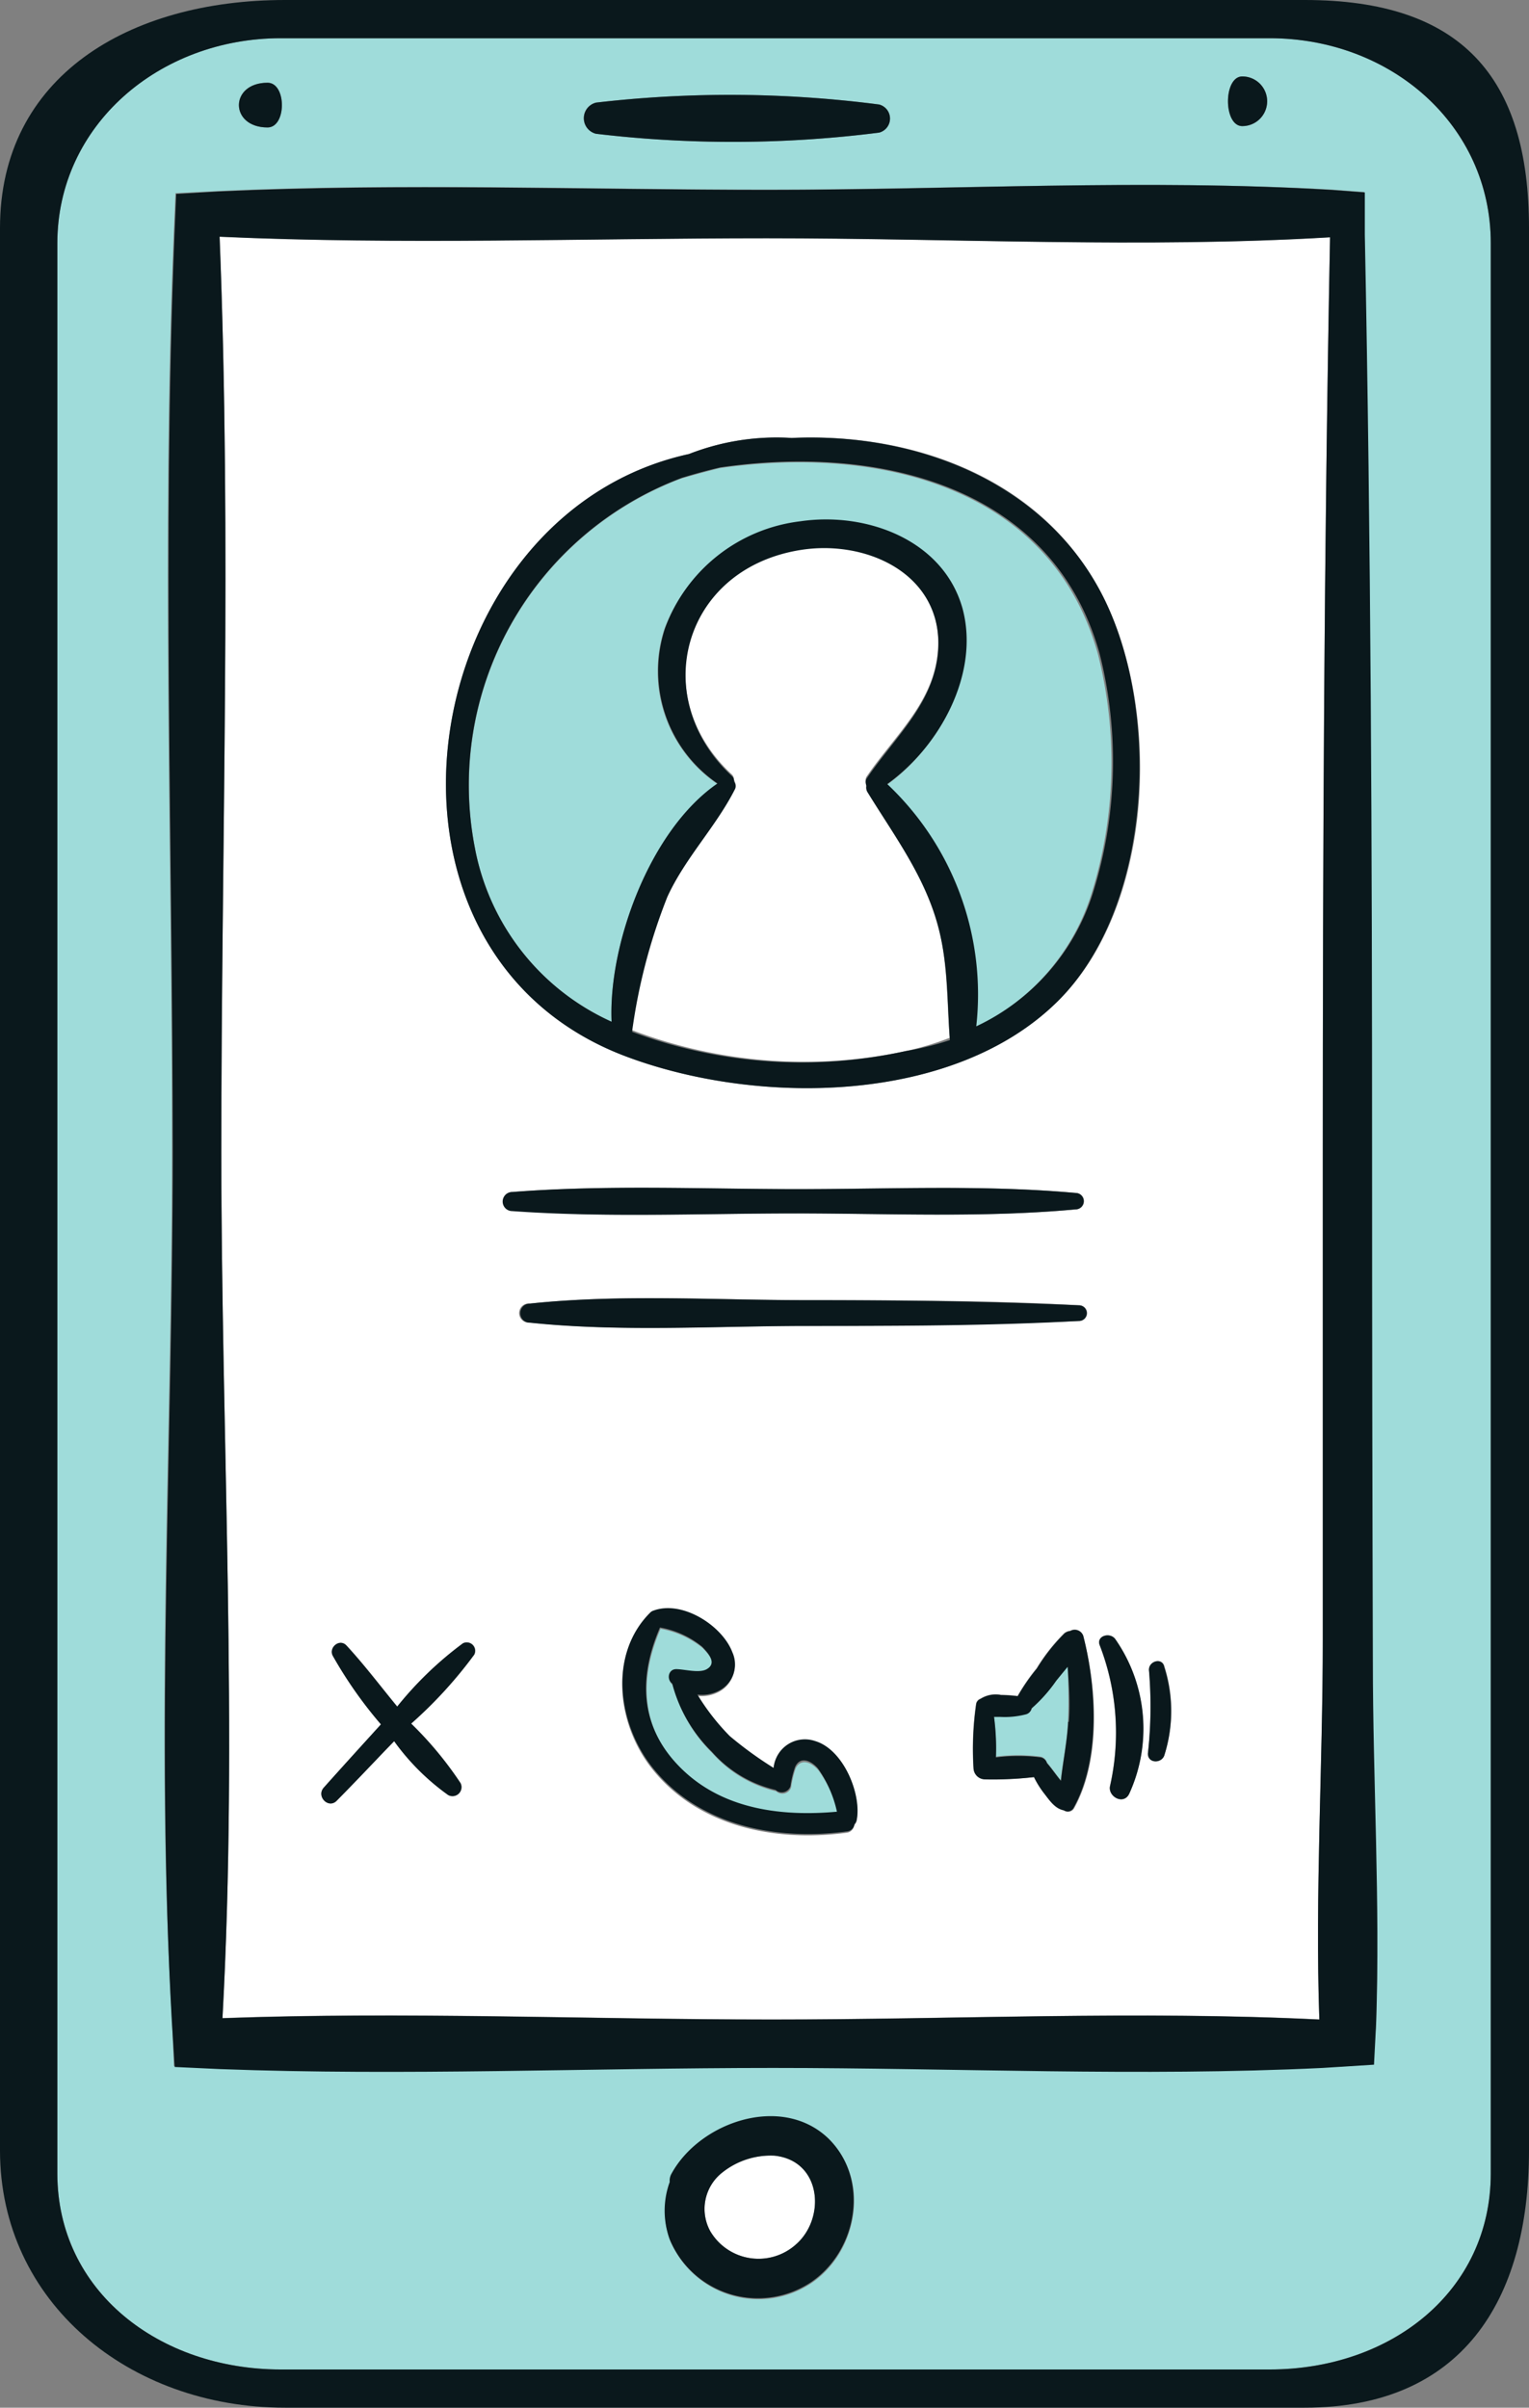 <?xml version="1.0" encoding="UTF-8"?> <svg xmlns="http://www.w3.org/2000/svg" viewBox="0 0 80 126"><rect x="0" y="0" width="80" height="126" fill="#808080" stroke="none"/><defs><style>.cls-1{fill:#9fdcda;}.cls-2{fill:#fff;}.cls-3{fill:#0a181c;}</style></defs><title>ТЕЛЕФОН</title><g id="Слой_2" data-name="Слой 2"><g id="Objects"><path class="cls-1" d="M55.29,87.92A7.9,7.9,0,0,1,54,89.37a.4.4,0,0,1-.27.3,4.4,4.4,0,0,1-1.36.14H52a12.5,12.5,0,0,1,.1,2.12,9.21,9.21,0,0,1,2.35,0,.43.43,0,0,1,.32.3c.26.3.48.63.73.93.11-1,.33-2,.38-3.09s0-2,0-2.92Z"></path><path class="cls-2" d="M40.12,12.46c-9.48,0-19.12.35-28.63-.08.63,15.92.09,31.95.09,47.87,0,15,.88,30.33.06,45.36,9.56-.35,19.22.07,28.76.07s19.13-.46,28.63,0c-.23-6.62.19-13.36.18-19.89V60.65c0-16.09.07-32.16.38-48.24C59.83,13,49.86,12.46,40.12,12.46Zm-4.07,11.3a12.57,12.57,0,0,1,5.37-.84c6.58-.3,13.28,2.25,16.32,8.35s2.62,16.23-2.43,21.16c-5.48,5.36-15.6,5.43-22.44,2.9C18,49.86,21.64,26.91,36.05,23.76ZM24.82,86.59a22.91,22.91,0,0,1-3.3,3.61,18.94,18.94,0,0,1,2.58,3.11.47.47,0,0,1-.64.63,12.22,12.22,0,0,1-2.83-2.82c-1,1-2,2.07-3,3.11-.43.45-1.08-.21-.69-.67,1-1.12,2-2.22,3-3.32a22.29,22.29,0,0,1-2.52-3.59c-.23-.43.36-.93.72-.53.93,1,1.77,2.12,2.65,3.19A18.58,18.58,0,0,1,24.22,86,.44.44,0,0,1,24.82,86.59Zm2-24.21c4.88-.38,9.85-.15,14.74-.15s9.87-.24,14.73.2a.43.43,0,0,1,0,.86c-4.87.45-9.85.2-14.73.21s-9.87.23-14.74-.16A.48.48,0,0,1,26.8,62.38Zm.92,5.84c4.72-.5,9.61-.19,14.36-.18s9.58,0,14.37.27a.41.41,0,0,1,0,.82c-4.79.21-9.57.26-14.37.26s-9.64.32-14.36-.18A.5.5,0,1,1,27.72,68.22ZM44.8,95.34a.37.37,0,0,1-.11.18.44.44,0,0,1-.38.39c-3.75.51-7.81-.32-10.22-3.38-1.78-2.27-2.28-5.9-.08-8.08a.4.4,0,0,1,.15-.09l0,0c1.52-.57,3.62.79,4.14,2.18a1.54,1.54,0,0,1-.69,2,1.94,1.94,0,0,1-1.14.21,11.82,11.82,0,0,0,1.69,2.17,19.82,19.82,0,0,0,2.3,1.67,1.64,1.64,0,0,1,2.16-1.41C44.15,91.55,45.1,93.94,44.8,95.34Zm11.4-.71a.36.36,0,0,1-.52.12c-.46-.08-.75-.49-1-.85A4.85,4.85,0,0,1,54.1,93a18.41,18.41,0,0,1-2.57.1.6.6,0,0,1-.6-.58,16.49,16.49,0,0,1,.14-3.37.36.36,0,0,1,.23-.26,1.49,1.49,0,0,1,1.07-.2,8.67,8.67,0,0,1,.87.06,10.5,10.5,0,0,1,1-1.45,9.64,9.64,0,0,1,1.45-1.84.6.6,0,0,1,.3-.12.47.47,0,0,1,.68.26C57.4,88.34,57.61,92.1,56.2,94.63Zm2.87-.75c-.29.58-1.1.14-1-.4a12.69,12.69,0,0,0-.54-7.39c-.18-.48.53-.69.8-.32A8.19,8.19,0,0,1,59.07,93.88Zm1.84-2c-.17.41-.87.39-.85-.12a22.27,22.27,0,0,0,.06-4.32c-.07-.51.69-.74.81-.22A7.64,7.64,0,0,1,60.91,91.89Z"></path><path class="cls-2" d="M45.38,41.37a.4.4,0,0,1-.05-.33.43.43,0,0,1,0-.38c1.56-2.3,3.79-4.1,3.76-7.12-.05-3.7-3.85-5.38-7.2-4.85-6.2,1-8,7.75-3.62,11.82a.37.37,0,0,1,.13.32.35.35,0,0,1,.05.37c-1,2-2.6,3.59-3.54,5.64a30.05,30.05,0,0,0-1.84,7l0,.07A25.31,25.31,0,0,0,47.41,55a15.09,15.09,0,0,0,2.28-.69c-.17-2.26-.09-4.43-.83-6.65S46.67,43.47,45.38,41.37Z"></path><path class="cls-1" d="M32,53.47c-.18-4,2-10,5.54-12.44a7.13,7.13,0,0,1-2.78-8.1,8.63,8.63,0,0,1,7.08-5.59c3.49-.51,7.52,1,8.48,4.56.91,3.37-1.15,7.19-3.94,9.19A15.13,15.13,0,0,1,51,53.77a11.53,11.53,0,0,0,6.11-7,23.06,23.06,0,0,0,.34-12.52C55,25.39,45.85,23.31,37.65,24.5c-.65.16-1.31.34-2,.54A17.17,17.17,0,0,0,24.85,44.39,12.51,12.51,0,0,0,32,53.47Z"></path><path class="cls-1" d="M41.63,92.54a5.31,5.31,0,0,0-.24,1,.48.48,0,0,1-.78.2,6.41,6.41,0,0,1-3.34-2,7.74,7.74,0,0,1-2.07-3.57h0c-.3-.21-.23-.77.21-.75s1.21.23,1.6,0c.56-.32.06-.86-.25-1.18a4.79,4.79,0,0,0-2.2-1c-1.16,2.68-1.06,5.32,1.22,7.48s5.19,2.42,8.07,2.23a6.15,6.15,0,0,0-1-2.27C42.47,92.21,41.9,92,41.63,92.54Z"></path><path class="cls-1" d="M66.43,2H14.69C8.34,2,3,6.55,3,12.72v101C3,119.91,8.34,124,14.69,124H66.43C72.78,124,78,119.91,78,113.74v-101C78,6.55,72.78,2,66.43,2ZM65,4A1.3,1.3,0,1,1,65,6.6C64,6.6,64,4,65,4ZM31.18,5.37A60.65,60.65,0,0,1,46,5.47a.76.76,0,0,1,0,1.47A60.65,60.65,0,0,1,31.18,7,.84.84,0,0,1,31.18,5.37ZM14,4.33c1,0,1,2.34,0,2.34C12,6.67,12,4.33,14,4.33ZM42.47,119.47a5,5,0,0,1-7.41-2.23,4.39,4.39,0,0,1,0-3,.74.74,0,0,1,.08-.41c1.46-2.71,5.73-4.21,8.21-1.85C45.53,114,44.91,117.8,42.47,119.47ZM72,105.87,71.85,108l-2.69.17c-9.54.47-19.26,0-28.76,0s-19.32.42-28.93.06l-2.37-.11L9,105.74C8.11,90.67,9,75.27,9,60.25c0-16-.55-32,.09-48l.09-2.14L11.39,10c9.54-.44,19.22-.08,28.73-.08,9.76,0,19.74-.54,29.52,0l1.73.13,0,2.21c.32,16.12.38,32.24.38,48.37q0,13.09,0,26.2C71.79,93.09,72.18,99.54,72,105.87Z"></path><path class="cls-2" d="M40.52,112.81a4.06,4.06,0,0,0-2.75.9,2.42,2.42,0,0,0-.61,3.05,2.93,2.93,0,0,0,4.47.71C43.22,116.1,43,113.07,40.52,112.81Z"></path><path class="cls-3" d="M80,11.93C80,4,76.43,0,68.27,0H14.91C6.75,0,0,4,0,11.93V112.54C0,120.47,6.75,126,14.91,126H68.27C76.43,126,80,120.47,80,112.54ZM78,113.74C78,119.91,72.78,124,66.43,124H14.69C8.34,124,3,119.91,3,113.74v-101C3,6.55,8.34,2,14.69,2H66.43C72.78,2,78,6.55,78,12.72Z"></path><path class="cls-3" d="M71.79,60.65c0-16.13-.06-32.25-.38-48.37l0-2.21-1.73-.13c-9.78-.59-19.76,0-29.52,0-9.51,0-19.19-.36-28.73.08l-2.21.13-.09,2.14c-.64,16-.1,32.05-.09,48,0,15-.89,30.42-.05,45.49l.15,2.39,2.37.11c9.61.36,19.34-.06,28.93-.06s19.22.46,28.76,0l2.69-.17.11-2.13c.22-6.33-.17-12.78-.17-19Q71.79,73.74,71.79,60.65ZM69.21,85.8c0,6.53-.41,13.27-.18,19.89-9.5-.47-19.17,0-28.63,0s-19.2-.42-28.76-.07c.82-15-.06-30.39-.06-45.36,0-15.92.54-31.95-.09-47.87,9.51.43,19.15.08,28.63.08,9.74,0,19.71.53,29.47-.05-.31,16.08-.38,32.15-.38,48.24Z"></path><path class="cls-3" d="M35.12,113.78a.74.74,0,0,0-.08.41,4.39,4.39,0,0,0,0,3,5,5,0,0,0,7.41,2.23c2.44-1.67,3.06-5.43.86-7.54C40.85,109.57,36.58,111.07,35.12,113.78Zm6.51,3.69a2.93,2.93,0,0,1-4.47-.71,2.42,2.42,0,0,1,.61-3.05,4.06,4.06,0,0,1,2.75-.9C43,113.07,43.22,116.1,41.63,117.47Z"></path><path class="cls-3" d="M31.18,7A60.65,60.65,0,0,0,46,6.94a.76.76,0,0,0,0-1.47,60.65,60.65,0,0,0-14.81-.1A.84.84,0,0,0,31.18,7Z"></path><path class="cls-3" d="M14,6.67c1,0,1-2.34,0-2.34C12,4.33,12,6.67,14,6.67Z"></path><path class="cls-3" d="M65,6.6A1.3,1.3,0,1,0,65,4C64,4,64,6.6,65,6.6Z"></path><path class="cls-3" d="M32.87,55.33c6.84,2.53,17,2.46,22.44-2.9,5-4.93,5.43-15.16,2.43-21.16S48,22.62,41.42,22.92a12.57,12.57,0,0,0-5.37.84C21.64,26.91,18,49.86,32.87,55.33ZM47.41,55A25.31,25.31,0,0,1,33.08,54l0-.07a30.05,30.05,0,0,1,1.84-7c.94-2.05,2.54-3.66,3.54-5.64a.35.35,0,0,0-.05-.37.37.37,0,0,0-.13-.32c-4.37-4.07-2.58-10.84,3.62-11.82,3.35-.53,7.15,1.15,7.2,4.85,0,3-2.2,4.82-3.76,7.12a.43.43,0,0,0,0,.38.4.4,0,0,0,.05.33c1.29,2.1,2.7,4,3.48,6.32s.66,4.39.83,6.65A15.09,15.09,0,0,1,47.41,55ZM35.69,25c.65-.2,1.31-.38,2-.54,8.2-1.19,17.36.89,19.84,9.73a23.06,23.06,0,0,1-.34,12.52,11.53,11.53,0,0,1-6.11,7,15.13,15.13,0,0,0-4.66-12.68c2.79-2,4.85-5.82,3.94-9.19-1-3.57-5-5.07-8.48-4.56a8.63,8.63,0,0,0-7.08,5.59A7.13,7.13,0,0,0,37.54,41C34,43.43,31.82,49.44,32,53.47a12.51,12.51,0,0,1-7.15-9.08A17.17,17.17,0,0,1,35.69,25Z"></path><path class="cls-3" d="M41.54,63.5c4.88,0,9.86.24,14.73-.21a.43.43,0,0,0,0-.86c-4.86-.44-9.85-.19-14.73-.2s-9.86-.23-14.74.15a.48.48,0,0,0,0,1C31.67,63.73,36.65,63.5,41.54,63.5Z"></path><path class="cls-3" d="M42.08,69.39c4.8,0,9.58,0,14.37-.26a.41.41,0,0,0,0-.82c-4.79-.22-9.57-.27-14.37-.27s-9.64-.32-14.36.18a.49.49,0,1,0,0,1C32.44,69.71,37.34,69.4,42.08,69.39Z"></path><path class="cls-3" d="M24.22,86a18.58,18.58,0,0,0-3.44,3.31c-.88-1.07-1.72-2.18-2.65-3.19-.36-.4-.95.1-.72.53a22.29,22.29,0,0,0,2.52,3.59c-1,1.1-2,2.2-3,3.32-.39.46.26,1.12.69.67,1-1,2-2.07,3-3.11a12.22,12.22,0,0,0,2.83,2.82.47.47,0,0,0,.64-.63,18.94,18.94,0,0,0-2.58-3.11,22.91,22.91,0,0,0,3.3-3.61A.44.44,0,0,0,24.22,86Z"></path><path class="cls-3" d="M56,85.36a.6.6,0,0,0-.3.12,9.64,9.64,0,0,0-1.45,1.84,10.5,10.5,0,0,0-1,1.45,8.67,8.67,0,0,0-.87-.06,1.49,1.49,0,0,0-1.07.2.36.36,0,0,0-.23.26,16.49,16.49,0,0,0-.14,3.37.6.6,0,0,0,.6.58A18.41,18.41,0,0,0,54.1,93a4.85,4.85,0,0,0,.55.88c.28.36.57.77,1,.85a.36.36,0,0,0,.52-.12c1.41-2.53,1.2-6.29.51-9A.47.47,0,0,0,56,85.36Zm-.11,4.75c-.05,1-.27,2.07-.38,3.09-.25-.3-.47-.63-.73-.93a.43.43,0,0,0-.32-.3,9.21,9.21,0,0,0-2.35,0,12.5,12.5,0,0,0-.1-2.12h.33a4.4,4.4,0,0,0,1.36-.14.4.4,0,0,0,.27-.3,7.9,7.9,0,0,0,1.29-1.45l.6-.73C55.93,88.16,56,89.14,55.92,90.11Z"></path><path class="cls-3" d="M57.54,86.09a12.69,12.69,0,0,1,.54,7.39c-.11.54.7,1,1,.4a8.19,8.19,0,0,0-.73-8.11C58.07,85.4,57.36,85.61,57.54,86.09Z"></path><path class="cls-3" d="M60.12,87.45a22.27,22.27,0,0,1-.06,4.32c0,.51.68.53.85.12a7.64,7.64,0,0,0,0-4.66C60.81,86.71,60.05,86.94,60.12,87.45Z"></path><path class="cls-3" d="M42.64,91.11a1.64,1.64,0,0,0-2.16,1.41,19.82,19.82,0,0,1-2.3-1.67,11.82,11.82,0,0,1-1.69-2.17,1.94,1.94,0,0,0,1.14-.21,1.54,1.54,0,0,0,.69-2c-.52-1.39-2.62-2.75-4.14-2.18l0,0a.4.4,0,0,0-.15.09c-2.2,2.18-1.7,5.81.08,8.08,2.41,3.06,6.47,3.89,10.22,3.38a.44.44,0,0,0,.38-.39.37.37,0,0,0,.11-.18C45.1,93.94,44.15,91.55,42.64,91.11Zm-6.89,1.54c-2.28-2.16-2.38-4.8-1.22-7.48a4.79,4.79,0,0,1,2.2,1c.31.32.81.86.25,1.18-.39.23-1.18,0-1.6,0s-.51.54-.21.75h0a7.74,7.74,0,0,0,2.07,3.57,6.41,6.41,0,0,0,3.34,2,.48.48,0,0,0,.78-.2,5.31,5.31,0,0,1,.24-1c.27-.59.84-.33,1.19.07a6.15,6.15,0,0,1,1,2.27C40.94,95.07,37.91,94.7,35.75,92.65Z"></path></g></g></svg> 